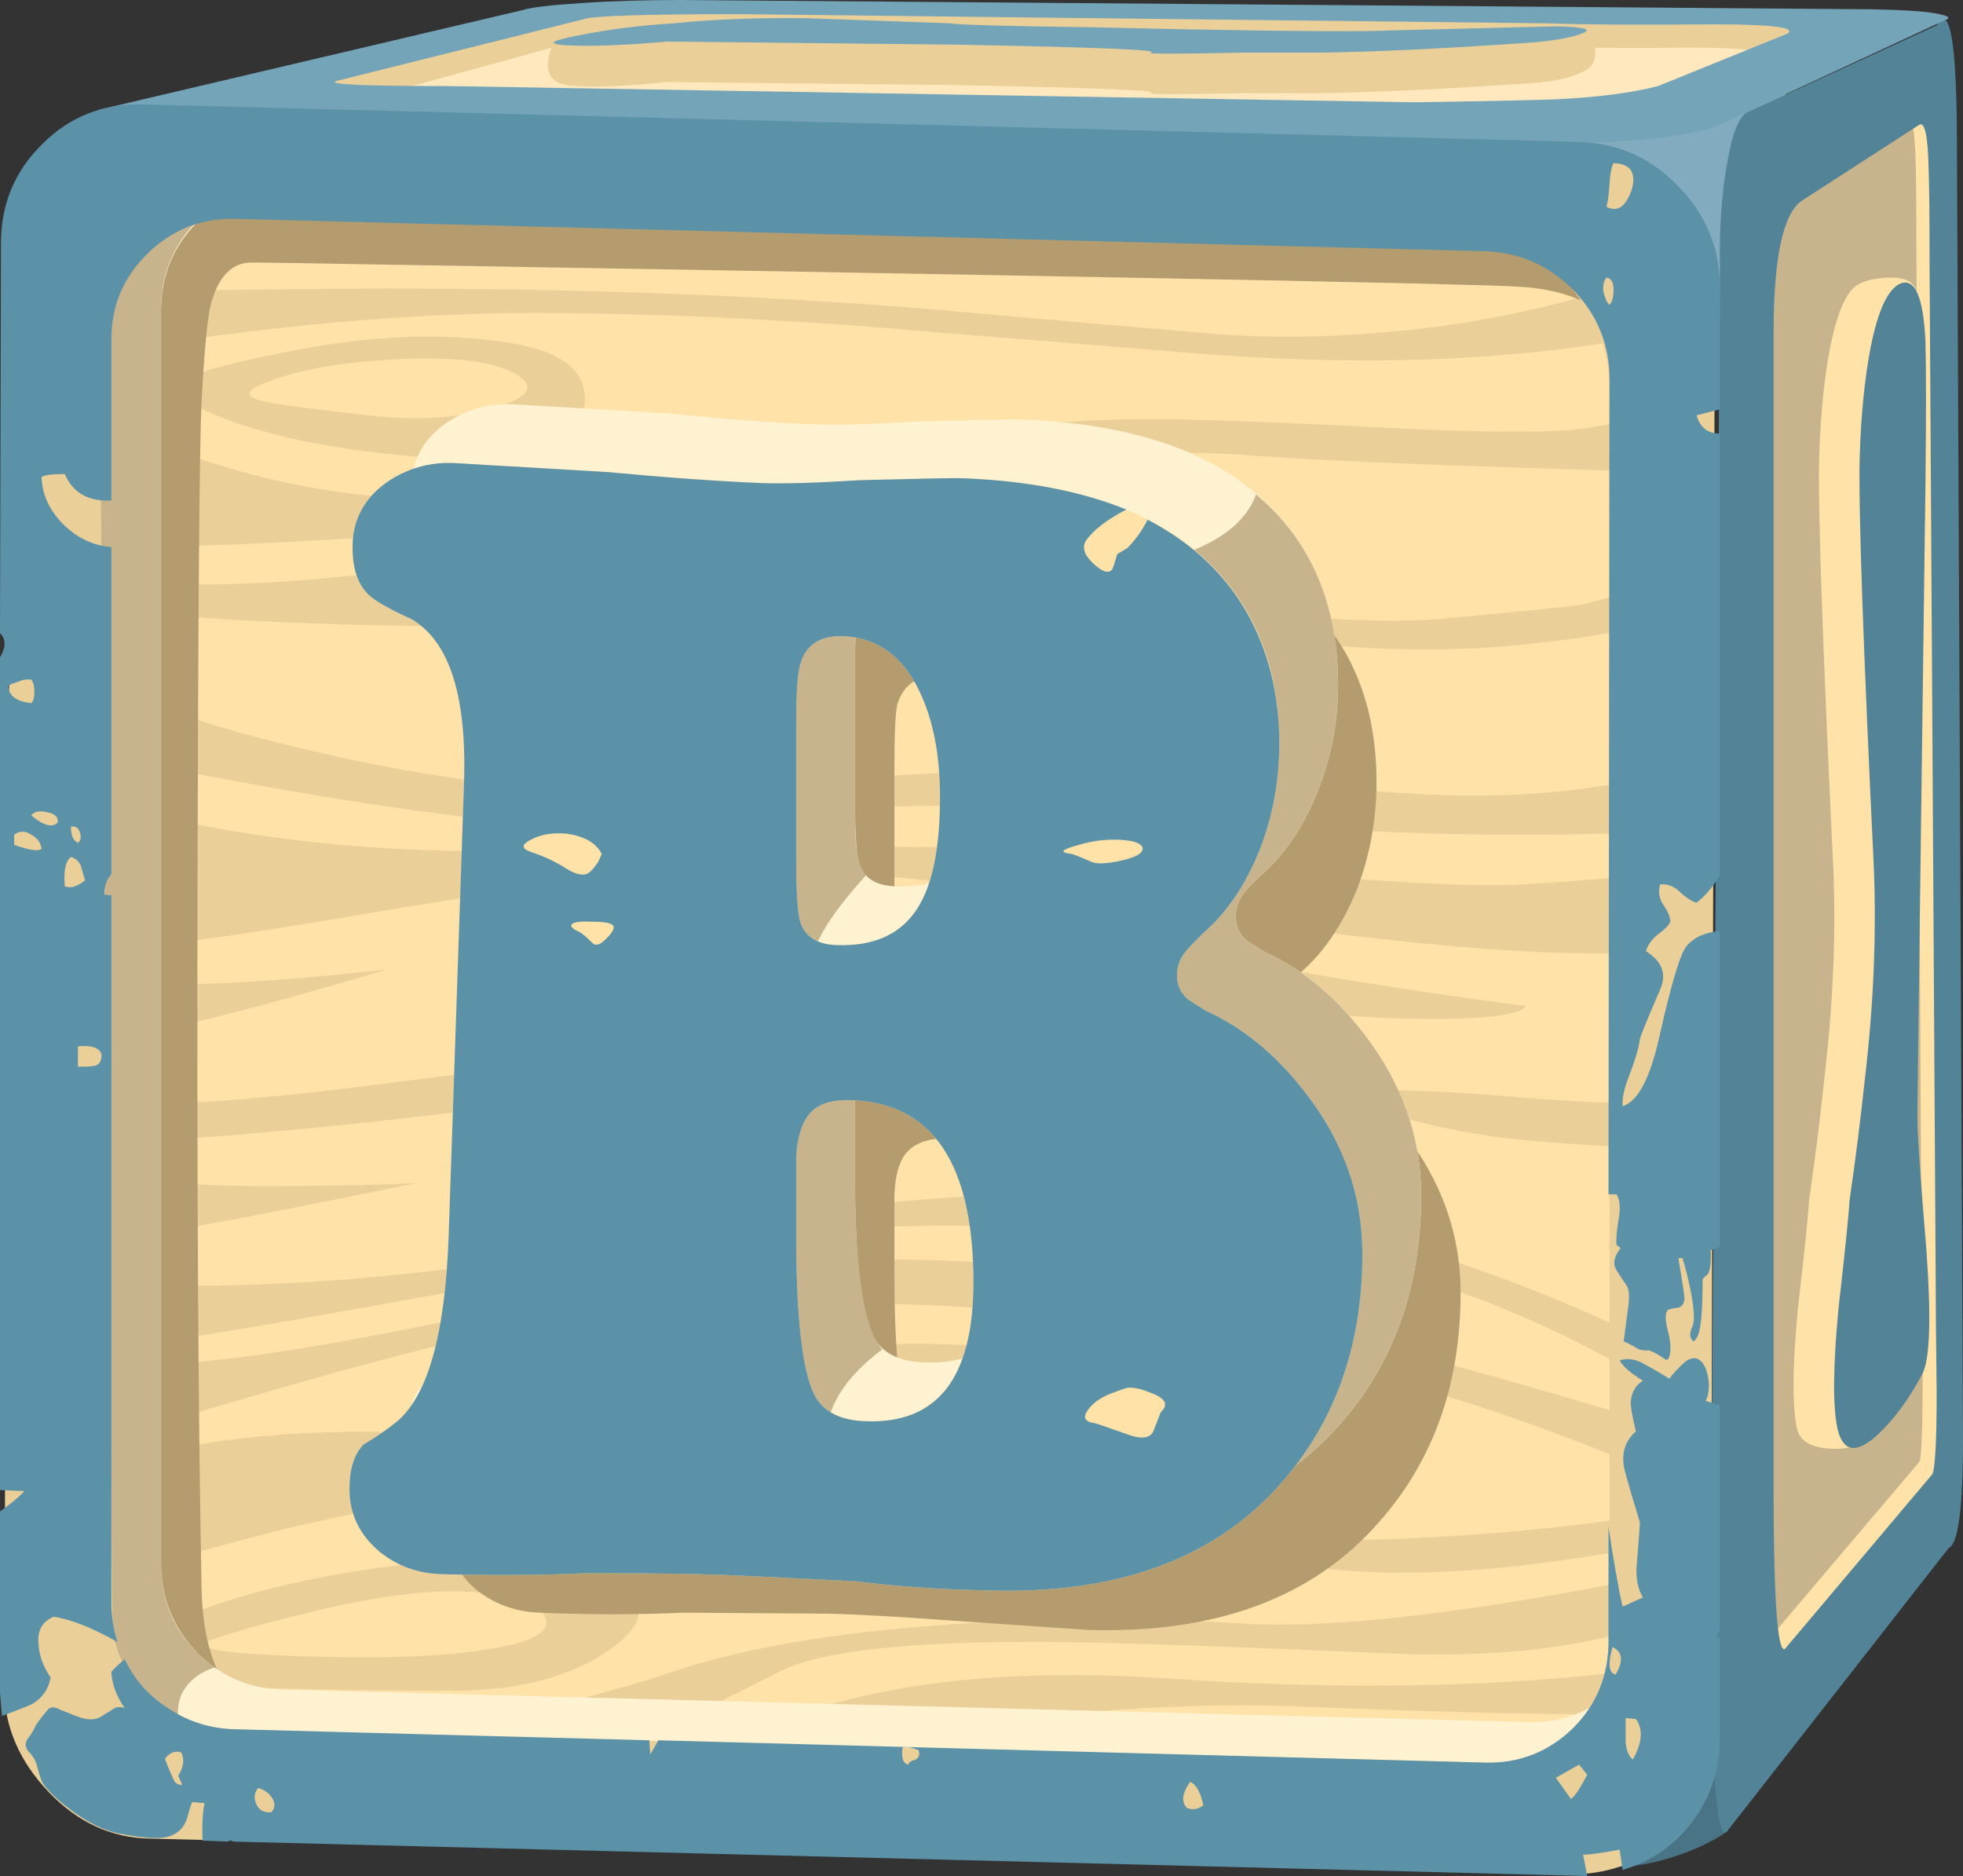 <?xml version="1.0" encoding="UTF-8" standalone="no"?>
<!-- Created with Inkscape (http://www.inkscape.org/) -->
<svg xmlns:inkscape="http://www.inkscape.org/namespaces/inkscape" xmlns:rdf="http://www.w3.org/1999/02/22-rdf-syntax-ns#" xmlns="http://www.w3.org/2000/svg" xmlns:xlink="http://www.w3.org/1999/xlink" xmlns:ns1="http://sozi.baierouge.fr" xmlns:cc="http://creativecommons.org/ns#" xmlns:sodipodi="http://sodipodi.sourceforge.net/DTD/sodipodi-0.dtd" xmlns:dc="http://purl.org/dc/elements/1.1/" id="svg2" xml:space="preserve" viewBox="0 0 96.9 92.6" version="1.1" inkscape:version="0.91 r13725">
  <rect x="0" y="0" width="96.9" height="92.6" fill="#333333" stroke="none"/>
  <g id="g10" transform="matrix(1.25 0 0 -1.25 0 92.6)">
    <g id="g12">
      <path id="path14" style="fill-rule:evenodd;fill:#487485" d="m66.762 1.002c-1.203-0.481-2.348-0.695-3.442-0.641-1.226 0.078-2.082 0.707-2.558 1.879-0.457 1.121-0.403 1.918 0.16 2.399 0.613 0.535 1.719 1.867 3.316 4l5.602-1.321-1.641-5.558c-0.371-0.266-0.851-0.52-1.437-0.758z" inkscape:connector-curvature="0"/>
      <path id="path16" style="fill-rule:evenodd;fill:#82abbf" d="m57.32 68.56 11.758 2.399 2.801-1.199-4.399-9.602-10.16 8.402z" inkscape:connector-curvature="0"/>
      <path id="path18" style="fill-rule:evenodd;fill:#c7b48d" d="m73.719 69.881 2.359 1.359 0.762-1 0.199-55.398-8.32-8.961 0.359 61.597 1.481 0.922c1.203 0.668 2.253 1.16 3.16 1.481z" inkscape:connector-curvature="0"/>
      <path id="path20" style="fill-rule:evenodd;fill:#ffe2a8" d="m73.719 69.881 2.359 1.359 0.684-0.879 0.199-52.64c0.027-1.254 0-2.266-0.082-3.039l-8.16-8.801 0.359 61.597 1.481 0.922c1.203 0.668 2.253 1.16 3.16 1.481zm1.961-5.641c0 1.785-0.012 3.039-0.039 3.762-0.055 1.199-0.188 1.746-0.403 1.637l-4.597-3c-0.746-0.504-1.121-2.254-1.121-5.239v-45.48c0-4.399 0.148-6.547 0.441-6.442l5.84 6.883c0.133 0.371 0.16 2.946 0.078 7.719l-0.199 40.16z" inkscape:connector-curvature="0"/>
      <path id="path22" style="fill-rule:evenodd;fill:#528396" d="m70.039 60.92v-45.52c0-4.398 0.149-6.547 0.441-6.441l5.84 6.922c0.106 0.32 0.16 1.387 0.16 3.199-0.027 2.16-0.039 3.652-0.039 4.48l-0.242 40.2c0 1.761-0.011 3-0.039 3.718-0.027 1.227-0.148 1.79-0.359 1.68l-4.641-3c-0.746-0.504-1.121-2.25-1.121-5.238zm-0.961 8.762 7.402 3.398c0.532 0.906 0.801-0.695 0.801-4.801l0.239-51.078c0-2.668-0.188-4.082-0.559-4.242l-8.762-11.199c-0.426-0.453-0.64 2.707-0.64 9.48l0.363 52.32c-0.027 1.52 0.066 2.868 0.277 4.04 0.215 1.281 0.508 1.972 0.879 2.082z" inkscape:connector-curvature="0"/>
      <path id="path24" style="fill-rule:evenodd;fill:#ffe2a8" d="m75.68 62.521c0.082-0.507-0.106-1.652-0.559-3.441-0.48-1.895-0.707-3.238-0.68-4.039-0.214-16.106-0.32-24.469-0.32-25.082 0-0.664 0.117-2.426 0.359-5.277 0.188-2.641 0.133-4.254-0.16-4.84-0.105-0.215-0.16-0.668-0.16-1.364-0.027-0.585-0.172-0.984-0.441-1.199-0.344-0.32-0.852-0.453-1.52-0.398-0.719 0.054-1.133 0.32-1.238 0.801-0.188 0.878-0.176 2.453 0.039 4.718 0.266 2.321 0.414 3.746 0.441 4.282 0.239 1.652 0.438 3.238 0.598 4.757 0.348 2.934 0.469 5.719 0.359 8.36-0.425 8.855-0.613 14.269-0.558 16.242 0.055 1.68 0.199 3.133 0.441 4.359 0.293 1.442 0.68 2.266 1.16 2.481 0.348 0.16 0.758 0.238 1.239 0.238 0.613 0 0.945-0.199 1-0.598z" inkscape:connector-curvature="0"/>
      <path id="path26" style="fill-rule:evenodd;fill:#528396" d="m75.039 62.881c0.586 0.238 0.922-0.535 1-2.321 0.027-1.066 0.027-2.906 0-5.519-0.211-16.106-0.32-24.469-0.32-25.082 0-0.664 0.121-2.426 0.359-5.277 0.188-2.641 0.137-4.254-0.156-4.84-0.535-1.016-1.137-1.828-1.801-2.442-0.828-0.746-1.348-0.652-1.562 0.282-0.184 0.878-0.172 2.453 0.043 4.718 0.265 2.321 0.41 3.746 0.437 4.282 0.242 1.652 0.441 3.238 0.602 4.757 0.347 2.934 0.464 5.719 0.359 8.36-0.426 8.855-0.613 14.269-0.559 16.242 0.051 1.68 0.2 3.133 0.438 4.359 0.293 1.442 0.68 2.266 1.16 2.481z" inkscape:connector-curvature="0"/>
      <path id="path28" style="fill-rule:evenodd;fill:#ffe8bd" d="m71.879 73.361 1.402-0.48-6.519-3.199c-12.668-0.082-25.16 0.011-37.481 0.277-7.707 0.16-13.054 0.375-16.043 0.641l-2.16 0.359 10.684 2.723 1.918 0.199 48.199-0.52z" inkscape:connector-curvature="0"/>
      <path id="path30" style="fill-rule:evenodd;fill:#ebcf99" d="m73.281 72.881-6.519-3.199-7.481-0.043c3.117 0.082 5.293 0.281 6.52 0.601l3.719 1.602c0.32 0.211-0.481 0.332-2.399 0.359-2.641-0.027-4.601-0.016-5.883 0.039l-31.679 0.84c-3.227 0-5.133-0.105-5.719-0.32l-9.481-2.602c-1.332 0.11-2.414 0.363-3.238 0.762l9.84 2.32c0.32 0.106 1.094 0.199 2.32 0.281 1.172 0.079 2.492 0.118 3.957 0.118l44.883-0.36 1.16-0.398z" inkscape:connector-curvature="0"/>
      <path id="path32" style="fill-rule:evenodd;fill:#74a4b8" d="m72.879 73.721c1.387 0 2.469-0.039 3.242-0.121 0.774-0.106 1-0.215 0.68-0.321l-9.039-4.199c-0.43-0.16-1.16-0.305-2.203-0.441-1.387-0.161-2.973-0.227-4.758-0.2l-53.082 0.481c-1.305 0-2.371 0.105-3.199 0.32-0.747 0.215-0.934 0.387-0.559 0.52l16.68 3.922c0.32 0.105 1.093 0.199 2.32 0.277 1.172 0.082 2.48 0.121 3.918 0.121l46-0.359zm-7.399-3.039 5.122 2.078c0.32 0.242-0.668 0.359-2.961 0.359-3.039-0.027-5.2-0.012-6.481 0.039l-31.922 0.363c-3.785 0-5.851-0.066-6.199-0.203l-9.758-2.437c-0.375-0.133 1.078-0.199 4.36-0.199l38.238-0.641c3.176 0.051 5.027 0.094 5.562 0.117 1.653 0.082 3 0.254 4.039 0.524z" inkscape:connector-curvature="0"/>
      <path id="path34" style="fill-rule:evenodd;fill:#ebcf99" d="m55.039 72.56c0.883 0.028 3.348 0.122 7.402 0.282 0.348 0 0.532-0.231 0.559-0.684 0.027-0.426-0.094-0.703-0.359-0.84-0.508-0.293-1.227-0.465-2.161-0.519-3.492-0.239-6.281-0.371-8.359-0.399h-3c-2.695-0.054-3.922-0.054-3.68 0 0.454 0.106-2.121 0.215-7.722 0.321l-11.36 0.121c-1.519-0.16-2.734-0.215-3.64-0.16-0.774 0.023-1.133 0.343-1.078 0.957 0.078 0.586 0.281 0.882 0.597 0.882 0.028 0 1.387 0.106 4.082 0.321 2.668 0.211 4.614 0.304 5.84 0.277 0.828-0.027 2.039-0.078 3.641-0.16 1.734-0.106 2.652-0.172 2.758-0.199 1.414-0.453 2.722-0.614 3.921-0.481 0.665 0.082 1.586 0.199 2.758 0.36l2.282-0.2c3.519-0.054 6.027-0.011 7.519 0.121z" inkscape:connector-curvature="0"/>
      <path id="path36" style="fill-rule:evenodd;fill:#74a4b8" d="m52.121 72.002h-3c-2.695-0.055-3.922-0.055-3.68 0 0.454 0.105-2.121 0.211-7.722 0.316l-11.36 0.121c-1.519-0.132-2.734-0.187-3.64-0.16-1.172 0.028-1.133 0.16 0.121 0.403 1.199 0.238 2.453 0.398 3.762 0.476 1.519 0.16 3.277 0.227 5.277 0.203l5.68-0.203c0.082-0.051 1.949-0.105 5.601-0.156l3.762-0.082c4.398-0.078 7.09-0.094 8.078-0.039l6.48 0.16c1.094-0.027 1.426-0.121 1-0.281-0.402-0.16-1.066-0.282-2-0.36-3.492-0.242-6.281-0.375-8.359-0.398z" inkscape:connector-curvature="0"/>
      <path id="path38" style="fill-rule:evenodd;fill:#ffe2a8" d="m66.121 65.439v-63.281l-63.402 2.121 0.082 63.481 63.32-2.321z" inkscape:connector-curvature="0"/>
      <path id="path40" style="fill-rule:evenodd;fill:#ebcf99" d="m65.281 60.959c-0.988-0.293-2.469-0.547-4.441-0.758-3.918-0.426-8.266-0.469-13.039-0.121-6.586 0.535-11.176 0.906-13.762 1.121-4.344 0.32-8.453 0.492-12.32 0.52-3.973 0.027-8.321-0.266-13.039-0.879-2.348-0.297-4.305-0.59-5.879-0.883l-0.84 3.402c0.266-0.082 0.586-0.16 0.961-0.242 1.73-0.371 4.078-0.531 7.039-0.48 9.68 0.16 18.57-0.094 26.68-0.758 3.894-0.348 7.734-0.68 11.519-1 2.188-0.16 4.508-0.121 6.961 0.121 2.348 0.211 4.707 0.637 7.078 1.277 1.176 0.321 2.121 0.614 2.84 0.879l0.242-2.199zm-15.64 2.359c-9.149-0.113-15.84-0.035-20.082 0.242-3.227 0.215-7.719 0.282-13.481 0.2-2.984-0.028-6.547-0.067-10.68-0.121l-3.519 0.043-0.438 1.718c1.598-0.375 3.68-0.613 6.239-0.718 1.308-0.055 4.242-0.094 8.8-0.122 11.547-0.054 20.442-0.335 26.68-0.839 2.422-0.196 4.582-0.328 6.481-0.403zm-47.762 0.364 0.082-0.321c-0.367 0.106-0.633 0.211-0.801 0.321h0.719z" inkscape:connector-curvature="0"/>
      <path id="path42" style="fill-rule:evenodd;fill:#ebcf99" d="m65.48 36.6c-0.558-0.133-1.625-0.188-3.199-0.161-3.121 0.055-7.187 0.426-12.203 1.121-7.519 1.04-12.144 1.641-13.879 1.801-3.574 0.371-6.812 0.481-9.719 0.321-2.16-0.137-6.253-0.707-12.281-1.723-5.304-0.906-8.304-1.305-9-1.199l-1.5 0.261c-0.101 1.45-0.164 3.325-0.179 5.618 0.875-0.332 2.113-0.668 3.718-1 3.364-0.719 7.043-1.106 11.043-1.161 3.145-0.05 7.16-0.023 12.039 0.082 4.055 0.106 6.934 0.106 8.641 0 0.344-0.027 3.945-0.32 10.801-0.878 5.117-0.457 8.57-0.629 10.359-0.524 2.984 0.188 4.801 0.348 5.438 0.481l-0.079-3.039zm0.239 4.679c-1.414-0.105-3.293-0.16-5.641-0.16-4.691 0-9.383 0.254-14.078 0.762-4.238 0.453-9.375 0.504-15.398 0.16-6.055-0.375-9.817-0.481-11.282-0.32-3.855 0.394-9.121 1.273-15.8 2.64v1.117c0.003 0.7 0.011 1.399 0.019 2.102 0.262-0.199 0.559-0.395 0.902-0.578 1.84-0.988 4.985-1.961 9.438-2.922 5.867-1.227 11.133-1.602 15.801-1.121 4.851 0.535 9.215 0.762 13.082 0.68 2.343-0.051 6.066-0.305 11.16-0.758 3.383-0.321 6.398-0.281 9.039 0.121 1.332 0.183 2.32 0.41 2.961 0.68l-0.203-2.403zm-0.68 8.16c-1.012-0.293-2.344-0.531-4-0.718-3.305-0.403-6.586-0.387-9.84 0.039-4.078 0.535-8.465 0.879-13.16 1.039-5.039 0.215-9.32 0.16-12.84-0.16-3.332-0.293-7.387-0.36-12.16-0.2-4.211 0.133-7.16 0.36-8.84 0.68-0.222 0.039-0.422 0.066-0.597 0.082 0 0.363 0.007 0.731 0.019 1.098 0.402-0.074 0.914-0.133 1.539-0.18 2.215-0.211 5.012-0.144 8.399 0.199 3.546 0.375 7.48 0.524 11.8 0.442 2.133-0.028 5.254-0.16 9.36-0.399 0.347-0.027 4-0.402 10.961-1.121 5.359-0.586 9.082-0.785 11.16-0.601 3.465 0.32 5.332 0.507 5.601 0.562l2.598 0.68v-1.442zm0.68 6c-7.785 0.215-13.145 0.426-16.078 0.641-2.321 0.188-5.016 0.172-8.082-0.039-3.305-0.215-6.438-0.641-9.399-1.281-2.961-0.641-8.16-1.227-15.601-1.758-7.278-0.508-11.371-0.617-12.278-0.32-0.238 0.078-0.445 0.117-0.621 0.117 0.043 1.644 0.106 3.281 0.18 4.922 1.785-1.016 4.015-1.852 6.68-2.52 3.785-0.906 7.359-1.066 10.718-0.48 4.43 0.8 8.84 1.464 13.242 2 5.2 0.613 9.282 0.879 12.239 0.8 2.16-0.054 5.336-0.187 9.519-0.402 3.364-0.133 5.551-0.105 6.563 0.082 1.707 0.293 2.746 0.531 3.121 0.719l-0.203-2.481zm-62.84-3.918c-0.051 0.293-0.039 0.559 0.043 0.797 0.125 0.325 0.371 0.485 0.738 0.481-0.015-0.5-0.027-1-0.039-1.5-0.312 0.066-0.559 0.14-0.742 0.222zm-0.481-2.281c-0.132 0.692 0.27 1.012 1.204 0.961-0.028-0.875-0.047-1.75-0.063-2.621-0.664 0.512-1.043 1.063-1.141 1.66zm1-6.558l-0.078 1.718c0.067-0.015 0.133-0.027 0.2-0.039-0.004-0.601-0.004-1.172 0-1.722-0.043 0.011-0.082 0.027-0.122 0.043zm0.461-7.282c-0.093 0.012-0.179 0.024-0.257 0.039-1.254 0.243-1.723 0.602-1.403 1.082l0.879 0.598 0.621-0.098c0.043-0.617 0.098-1.16 0.16-1.621zm11.422 0.399c-5.894-1.758-9.453-2.614-10.679-2.559-0.325 0.012-0.571 0.731-0.743 2.16 2.106-0.347 5.914-0.215 11.422 0.399z" inkscape:connector-curvature="0"/>
      <path id="path44" style="fill-rule:evenodd;fill:#ebcf99" d="m47.559 34.842c-0.293 0.051-2.758 0.691-7.399 1.918-2.426 0.613-5.949 0.785-10.558 0.519l-6.204-0.558 1.082 0.359 3.122 0.359c2.32 0.293 4.785 0.442 7.398 0.442 3.812 0.027 7.227-0.293 10.238-0.961 4.59-1.012 9.59-1.867 15-2.559 0-0.109-0.226-0.215-0.679-0.32-0.934-0.188-2.547-0.242-4.84-0.16-2.399 0.105-4.785 0.426-7.16 0.961z" inkscape:connector-curvature="0"/>
      <path id="path46" style="fill-rule:evenodd;fill:#ebcf99" d="m64.801 30.842c0.394-0.106 0.441-0.188 0.14-0.242l-0.14 0.242zm0.14-0.242 0.981-1.758c-0.75-0.082-1.695-0.082-2.844 0-1.598 0.105-2.637 0.183-3.117 0.238-1.469 0.16-2.922 0.426-4.359 0.801-1.387 0.344-3.11 0.531-5.161 0.558l-2.679-0.078 2.476 0.481c2.348 0.265 5.242 0.265 8.684 0 3.41-0.297 5.41-0.375 6-0.242h0.019z" inkscape:connector-curvature="0"/>
      <path id="path48" style="fill-rule:evenodd;fill:#ebcf99" d="m3.34 31.002c0.066-0.098 0.191-0.18 0.379-0.242 1.308-0.453 4.988-0.293 11.043 0.48 6.636 0.852 12.105 1.414 16.398 1.68 3.172 0.16 6.547 0.199 10.121 0.121 1.875-0.051 3.453-0.098 4.739-0.141-1.172 0.012-2.418 0.02-3.739 0.02-5.336-0.027-9.601-0.36-12.801-1-3.601-0.719-8.335-1.414-14.199-2.078-5.496-0.59-8.906-0.84-10.242-0.762l-2.398 0.121 0.699 1.801zm-0.02 0.359 0.282 0.321-0.262-0.68c-0.082 0.098-0.09 0.215-0.02 0.359z" inkscape:connector-curvature="0"/>
      <path id="path50" style="fill-rule:evenodd;fill:#ebcf99" d="m3.078 27.92c1.762-0.453 4.348-0.68 7.762-0.68 3.441 0.028 5.359 0.078 5.762 0.16-7.309-1.519-11.508-2.265-12.602-2.242-0.695 0.027-1.055 0.496-1.078 1.402l0.156 1.36z" inkscape:connector-curvature="0"/>
      <path id="path52" style="fill-rule:evenodd;fill:#ebcf99" d="m3.762 23.439c1.144-0.105 2.703-0.148 4.679-0.121 3.918 0.055 7.918 0.403 12 1.043 8.051 1.278 12.719 2 14 2.16 5.039 0.559 9.559 0.559 13.559 0 3.84-0.535 7.762-1.562 11.762-3.082 2.023-0.773 3.652-1.48 4.879-2.121l0.757-2.039c-1.066 0.746-2.519 1.547-4.359 2.403-3.625 1.679-7.277 2.718-10.961 3.117-4.957 0.562-9.012 0.855-12.156 0.883-4 0.023-7.961-0.336-11.883-1.082-13.277-2.508-20.559-3.747-21.84-3.719-0.558 0.027-0.801 0.453-0.719 1.277l0.282 1.281z" inkscape:connector-curvature="0"/>
      <path id="path54" style="fill-rule:evenodd;fill:#ebcf99" d="m65.559 13.158c-1.118-0.265-2.481-0.504-4.079-0.719-3.226-0.453-6.082-0.574-8.558-0.359-1.176 0.105-5.188 0.602-12.043 1.48-6.293 0.825-11.465 1.375-15.52 1.641-4.398 0.293-9.398-0.281-15-1.723-2.828-0.718-5.199-1.464-7.121-2.238l-0.039 4.418c0.684 0.34 1.602 0.664 2.762 0.981 3.547 0.906 8.117 1.136 13.719 0.679 4.215-0.343 10.375-1.183 18.48-2.519 6.719-1.094 11.36-1.614 13.918-1.559 4.91 0.051 9.469 0.426 13.684 1.121l-0.203-1.203zm-0.079 2.641c-1.148 0.562-2.746 1.215-4.8 1.961-4.133 1.492-8.508 2.679-13.121 3.558-5.039 0.961-10.454 1.387-16.239 1.282-4.773-0.079-8.734-0.465-11.879-1.161-3.496-0.746-8.894-2.254-16.203-4.519l-0.058 0.441-0.02 2.797c0.586-0.078 1.547-0.078 2.879 0 2.695 0.16 5.973 0.629 9.84 1.402 7.121 1.415 11.789 2.239 14 2.481 5.387 0.586 10.426 0.332 15.121-0.762 7.172-1.652 13.879-3.437 20.121-5.359l0.359-2.121zm-62.3 1.562 0.019-1.703c-0.359-0.176-0.652-0.355-0.879-0.539l0.52 5.039 0.34-2.797z" inkscape:connector-curvature="0"/>
      <path id="path56" style="fill-rule:evenodd;fill:#ebcf99" d="m30.441 20.478c2.504 0.508 5.332 0.657 8.481 0.442 3.465-0.266 5.84-0.918 7.117-1.961 1.359-1.117 1.254-1.879-0.32-2.277-1.574-0.375-3.985-0.282-7.239 0.277-3.546 0.641-6.148 1.281-7.8 1.922-1.895 0.719-1.973 1.254-0.239 1.597z" inkscape:connector-curvature="0"/>
      <path id="path58" style="fill-rule:evenodd;fill:#ebcf99" d="m66 10.318c-0.508-0.316-1.359-0.613-2.559-0.879-2.429-0.586-5.363-0.8-8.8-0.64-6.774 0.293-11.243 0.441-13.403 0.441-5.093 0.028-8.492-0.32-10.199-1.039-2.293-1.176-3.973-1.988-5.039-2.441-1.84-0.825-3.828-1.227-5.961-1.2-3.437 0.028-7.68 0.293-12.719 0.801 3.918 0.024 7.149 0.199 9.68 0.52 3.199 0.398 6.398 1.133 9.602 2.199 3.039 1.012 7.039 1.652 12 1.922 3.543 0.183 7.117 0.172 10.718-0.043 3.492-0.184 8.879 0.453 16.16 1.922 0.079 0.105 0.188-0.121 0.321-0.68 0.078-0.293 0.144-0.59 0.199-0.883z" inkscape:connector-curvature="0"/>
      <path id="path60" style="fill-rule:evenodd;fill:#ebcf99" d="m65.398 6.4c-3.332-0.054-7.918 0.039-13.757 0.282-3.946 0.16-8.055-0.043-12.321-0.602-3.547-0.453-6.132-0.988-7.761-1.602-1.118-0.398-2.118-0.503-3-0.32l-0.957 0.442c2.293 1.148 4.144 1.906 5.558 2.281 3.602 0.961 7.945 1.265 13.039 0.918 4.989-0.344 9.707-0.371 14.16-0.078 2.243 0.16 3.973 0.347 5.2 0.558l-0.161-1.879z" inkscape:connector-curvature="0"/>
      <path id="path62" style="fill-rule:evenodd;fill:#ebcf99" d="m40.922 4.158c1.445 0.262 2.617 0.465 3.519 0.602 5.36 0.828 8.934 1.133 10.719 0.922 1.867-0.243 3.414-0.707 4.641-1.403 0.586-0.371 1-0.707 1.238-1l-2.437-0.558c-0.696 0.453-1.563 0.906-2.602 1.359-2.027 0.879-3.855 1.332-5.48 1.359-1.625 0-3.266-0.32-4.918-0.961l-2.043-0.918c-0.399 0.133-0.825 0.254-1.278 0.36-0.59 0.133-1.043 0.215-1.359 0.238z" inkscape:connector-curvature="0"/>
      <path id="path64" style="fill-rule:evenodd;fill:#ebcf99" d="m23.039 57.842c-0.32-1.469-2.133-2.094-5.437-1.883-3.707 0.242-6.629 0.773-8.762 1.601-2.215 0.852-2.215 1.547 0 2.079 1.972 0.48 3.652 0.8 5.039 0.961 2.187 0.265 4.226 0.253 6.121-0.04 2.348-0.347 3.359-1.253 3.039-2.718zm-3.559 0.117c1.465 0.426 1.735 0.894 0.801 1.402-0.933 0.481-2.547 0.653-4.84 0.52s-4.043-0.481-5.242-1.039c-0.558-0.27-0.437-0.481 0.36-0.641 0.507-0.109 1.828-0.281 3.961-0.519 1.867-0.215 3.519-0.122 4.96 0.277z" inkscape:connector-curvature="0"/>
      <path id="path66" style="fill-rule:evenodd;fill:#ebcf99" d="m11.84 10.318c-1.332-0.316-2.508-0.652-3.52-1-0.8-0.316 0.387-0.531 3.559-0.636 3.199-0.11 5.668-0.016 7.402 0.277 1.758 0.266 2.504 0.695 2.239 1.281-0.239 0.586-1.332 0.918-3.282 1-1.625 0.051-3.758-0.254-6.398-0.922zm-6.961-1.359c1.894 1.309 4.723 2.293 8.48 2.961 3.922 0.695 7.121 0.707 9.602 0.039 2.453-0.691 2.906-1.641 1.359-2.84-1.519-1.172-3.613-1.773-6.281-1.801-4.371 0-7.504 0.067-9.398 0.203-3.575 0.239-4.829 0.719-3.762 1.438z" inkscape:connector-curvature="0"/>
      <path id="path68" style="fill-rule:evenodd;fill:#b59c6f" d="m53.559 67.842c2.988 0.105 4.789 0.023 5.402-0.242 1.652-0.692 2.785-1.106 3.398-1.239 2-0.426 2.907-0.976 2.719-1.64 0-0.082-0.144-0.36-0.437-0.84-0.188-0.348-0.227-0.629-0.121-0.84 0.242-0.508 0.214-1.176-0.079-2-0.32-0.856-0.519-0.949-0.601-0.281-0.051 0.558-0.481 1.027-1.281 1.398-0.719 0.348-1.586 0.547-2.598 0.602-1.227 0.105-17.895 0.425-50 0.961-0.801 0-1.348-0.563-1.641-1.68-0.132-0.563-0.254-1.828-0.359-3.801-0.082-1.601-0.133-7.84-0.16-18.719-0.028-12.136 0.027-21.535 0.16-28.203 0.027-1.117 0.184-2.066 0.48-2.84 0.266-0.718 0.559-1.105 0.879-1.16l0.918-1.758c-2.398-0.16-3.957-0.199-4.679-0.121-0.692 0.082-2.118 0.852-4.278 2.321l0.68 21.8 0.238 31.598 3.121 6.563c27.094-0.11 43.172-0.067 48.239 0.121z" inkscape:connector-curvature="0"/>
      <path id="path70" style="fill-rule:evenodd;fill:#fff2d1" d="m65.16 10.799v49.601c0 1.332-0.465 2.493-1.398 3.481-0.934 0.961-2.067 1.465-3.403 1.519l-49.16 1.282c-1.304 0.023-2.437-0.43-3.398-1.364-0.934-0.933-1.414-2.066-1.442-3.398v-49.559c0-1.359 0.469-2.535 1.403-3.519 0.957-0.961 2.105-1.457 3.437-1.481l49.121-1.281c1.332-0.055 2.481 0.387 3.442 1.32 0.933 0.934 1.398 2.067 1.398 3.399zm0.36-4.559c0-1.039 0.039-2.199 0.121-3.48-0.133-0.746-0.852-1.106-2.161-1.078l-55.96 1.398c-1.52 0.027-2.852 0.641-4 1.84-1.172 1.226-1.758 2.613-1.758 4.16l0.277 56.641c0 1.414 0.547 2.359 1.641 2.839 0.828 0.375 2.148 0.532 3.961 0.481l51.879-1.602c2.32-0.054 3.707-0.148 4.16-0.281 1.226-0.344 1.84-1.183 1.84-2.519v-58.399z" inkscape:connector-curvature="0"/>
      <path id="path72" style="fill-rule:evenodd;fill:#c7b48d" d="m2.559 48.361c-0.079 0.797 0.148 5.598 0.679 14.399l0.801 2.961 4.281 2.398 1.602-1.598c-1.043-0.269-1.895-0.816-2.563-1.64-0.664-0.879-1-1.867-1-2.961v-49.559c0-1.734 0.707-3.109 2.121-4.121-0.585-0.187-1.015-0.519-1.281-1-0.265-0.558-0.226-1.187 0.121-1.879 0.239-0.453 0.282-0.883 0.121-1.281-0.136-0.375-0.402-0.668-0.8-0.879-1.653 0.348-2.946 1.238-3.879 2.68l-0.043 0.238c-0.371 1.973-0.492 9.481-0.36 22.52 0.055 6.535 0.121 13.109 0.2 19.722z" inkscape:connector-curvature="0"/>
      <path id="path74" style="fill-rule:evenodd;fill:#ebcf99" d="m63.559 58.799c0 1.386-0.493 2.679-1.481 3.883-1.039 1.277-2.211 1.933-3.519 1.957l-49.438 1.203c-1.309 0.023-2.508-0.551-3.601-1.723-1.067-1.144-1.598-2.398-1.598-3.758l0.519-50.121c0-1.305 0.52-2.387 1.559-3.238 1.012-0.801 2.215-1.215 3.602-1.242l49.117-1.282c1.336-0.05 2.48 0.387 3.441 1.321 0.934 0.933 1.399 2.066 1.399 3.402v49.598zm2.64 7.562c1.016-1.121 1.52-2.453 1.52-4l-0.16-57c0-1.519-0.559-2.801-1.68-3.84-1.117-1.015-2.453-1.496-4-1.441l-55.957 1.398c-1.524 0.028-2.856 0.641-4 1.84-1.176 1.231-1.762 2.617-1.762 4.16l0.281 56.641c0 1.547 0.547 2.856 1.637 3.922 1.067 1.039 2.363 1.547 3.883 1.519l56.437-1.48c1.524-0.055 2.79-0.625 3.801-1.719z" inkscape:connector-curvature="0"/>
      <path id="path76" style="fill-rule:evenodd;fill:#5c92a8" d="m3.762 32.002c0.183 0.051 0.265 0.211 0.238 0.476-0.105 0.243-0.414 0.336-0.922 0.282v-0.801c0.375 0 0.602 0.016 0.684 0.043zm-1.481 9.598c0.024 0.214-0.109 0.347-0.402 0.402-0.32 0.078-0.531 0.039-0.641-0.121 0.481-0.403 0.828-0.496 1.043-0.281zm0.918-1.719c-0.078 0.187-0.211 0.304-0.398 0.359-0.215-0.16-0.293-0.547-0.242-1.16 0.187-0.055 0.347-0.039 0.48 0.039 0.082 0.027 0.188 0.094 0.32 0.199-0.105 0.348-0.16 0.535-0.16 0.563zm-0.398 1.558c0-0.347 0.094-0.558 0.277-0.64 0.11 0.082 0.137 0.215 0.082 0.402-0.055 0.184-0.172 0.266-0.359 0.238zm-2.242-0.718c0.586-0.215 0.949-0.266 1.082-0.161-0.028 0.239-0.161 0.426-0.403 0.559-0.238 0.16-0.465 0.16-0.679 0v-0.398zm0.679 6.519c-0.183 0.028-0.359 0-0.519-0.082-0.106-0.023-0.239-0.078-0.399-0.156 0.028-0.402 0.332-0.629 0.918-0.684 0.082 0.082 0.121 0.231 0.121 0.442 0 0.215-0.039 0.375-0.121 0.48zm62.321 14.801c0.109 0.105 0.16 0.305 0.16 0.598 0 0.296-0.094 0.453-0.278 0.48-0.109-0.133-0.148-0.32-0.121-0.559 0.055-0.242 0.133-0.414 0.239-0.519zm-0.118 3.879c0.426-0.238 0.758-0.012 1 0.68 0.184 0.668-0.054 1.015-0.722 1.039-0.078-0.133-0.133-0.414-0.16-0.84-0.028-0.426-0.067-0.719-0.118-0.879zm4.481-3.199v-4.801l-0.922-0.238c0.133-0.481 0.441-0.723 0.922-0.723v-17.438c-0.27-0.453-0.574-0.816-0.922-1.082-0.16 0.028-0.375 0.161-0.641 0.403-0.238 0.238-0.504 0.343-0.8 0.316-0.079-0.293-0.039-0.558 0.121-0.797 0.187-0.269 0.281-0.496 0.281-0.679-0.055-0.137-0.227-0.309-0.52-0.524-0.242-0.211-0.386-0.426-0.441-0.637 0.641-0.402 0.828-0.906 0.559-1.519-0.532-1.227-0.797-1.883-0.797-1.961-0.055-0.375-0.203-0.867-0.442-1.481-0.187-0.48-0.265-0.867-0.242-1.16 0.617 0.188 1.11 1.149 1.481 2.879 0.453 2 0.8 3.149 1.043 3.442 0.293 0.347 0.73 0.547 1.32 0.597v-12.476l-0.363-0.121v-0.282c0-0.32-0.039-0.546-0.118-0.679-0.109-0.078-0.175-0.149-0.203-0.2 0-1.226-0.066-1.972-0.199-2.242-0.105-0.211-0.184-0.25-0.238-0.117-0.082 0.106-0.067 0.277 0.039 0.52 0.082 0.187 0.066 0.586-0.039 1.199-0.106 0.558-0.227 1.055-0.36 1.48h-0.16c0.16-0.961 0.239-1.48 0.239-1.558 0-0.242-0.094-0.375-0.282-0.403-0.238-0.027-0.371-0.066-0.398-0.121-0.078-0.105-0.078-0.332 0-0.679 0.105-0.399 0.148-0.704 0.121-0.918-0.027-0.266-0.094-0.375-0.199-0.321-0.215 0.16-0.43 0.282-0.641 0.36-0.242-0.028-0.441 0.027-0.601 0.16l-0.399 0.199 0.199 1.52c0.028 0.32 0 0.546-0.082 0.679-0.133 0.188-0.265 0.387-0.398 0.602-0.16 0.238-0.106 0.535 0.16 0.879l-0.16 0.121c-0.028 0.187 0 0.535 0.082 1.039 0.078 0.402 0.051 0.723-0.082 0.961h-0.32l0.039 32.199c0 1.359-0.481 2.535-1.438 3.52-0.961 0.961-2.109 1.468-3.441 1.519l-49.399 1.281c-1.336 0.028-2.48-0.425-3.441-1.359s-1.442-2.066-1.442-3.398v-6.364c-0.906-0.05-1.519 0.297-1.839 1.043-0.532 0-0.84-0.043-0.918-0.121 0.027-0.719 0.332-1.359 0.918-1.922 0.535-0.504 1.148-0.785 1.839-0.84v-12.918c-0.183-0.187-0.277-0.453-0.277-0.8l0.277-0.039v-27.922c0-0.559 0.082-1.078 0.243-1.559-0.989 0.559-1.829 0.895-2.52 1-0.453-0.187-0.652-0.547-0.601-1.082 0.027-0.453 0.187-0.89 0.48-1.316-0.078-0.457-0.32-0.801-0.719-1.043-0.027-0.024-0.426-0.184-1.203-0.481l-0.078 0.922v7.16c0.453 0.321 0.773 0.586 0.961 0.801l-0.961 0.039v32.879c0.238 0.402 0.238 0.723 0 0.961l0.039 15.398c0 1.547 0.547 2.856 1.641 3.922 1.066 1.067 2.375 1.586 3.922 1.559l56.757-1.481c1.547-0.05 2.852-0.636 3.922-1.757 1.094-1.121 1.641-2.453 1.641-4z" inkscape:connector-curvature="0"/>
      <path id="path78" style="fill-rule:evenodd;fill:#5c92a8" d="m62.359 4.4-0.918-0.519 0.598-0.84 0.121 0.117c0.106 0.11 0.281 0.387 0.52 0.844l-0.321 0.398zm1.84 1.84v-0.961c0.028-0.32 0.121-0.547 0.281-0.679 0.375 0.668 0.415 1.199 0.122 1.601l-0.403 0.039zm-0.519 2.801c-0.188-0.668-0.149-1.027 0.121-1.082 0.32 0.535 0.277 0.894-0.121 1.082zm-27.801-4.641c0 0.078 0.094 0.149 0.281 0.2 0.133 0.082 0.172 0.199 0.121 0.359-0.215 0.109-0.426 0.148-0.64 0.121-0.055-0.426 0.027-0.652 0.238-0.68zm11-1.718c0.242-0.082 0.453-0.043 0.641 0.117-0.106 0.508-0.282 0.816-0.52 0.922-0.32-0.453-0.359-0.801-0.121-1.039zm-36.16-0.161c0.16 0.184 0.16 0.387 0 0.598-0.106 0.16-0.278 0.281-0.52 0.359-0.16-0.183-0.187-0.398-0.078-0.636 0.106-0.242 0.305-0.348 0.598-0.321zm-3.879 1.321c0.055-0.16 0.172-0.242 0.359-0.242l-0.16 0.359c0.215 0.348 0.254 0.652 0.121 0.922-0.238 0.078-0.453 0-0.64-0.242 0-0.051 0.105-0.321 0.32-0.797zm60.601 15.117-0.082-0.199 0.563-0.16v-8.918c-0.082-0.055-0.121-0.122-0.121-0.204l0.121-0.117v-3.883c0-1.253-0.363-2.359-1.082-3.32-0.695-0.933-1.613-1.57-2.762-1.918l-0.117 0.801c-0.723-0.133-1.199-0.199-1.441-0.199l0.16-0.84-53.481 1.359c-0.054 0.051-0.121 0.051-0.199 0l-1 0.039c-0.027 0.614 0 1.106 0.078 1.481-0.293 0.027-0.453 0.039-0.476 0.039-0.028 0-0.094-0.199-0.204-0.602-0.132-0.449-0.437-0.718-0.918-0.797-0.375-0.054-0.972 0-1.8 0.161-0.614 0.132-1.254 0.453-1.918 0.957-0.508 0.375-0.867 0.722-1.082 1.043-0.055 0.105-0.121 0.304-0.2 0.597-0.054 0.242-0.16 0.442-0.32 0.602s-0.187 0.332-0.082 0.519c0.16 0.215 0.254 0.36 0.281 0.442 0.055 0.133 0.227 0.371 0.52 0.718 0.109 0.133 0.281 0.133 0.519 0 0.457-0.187 0.735-0.292 0.84-0.32 0.297-0.082 0.535-0.066 0.723 0.039 0.211 0.133 0.387 0.242 0.519 0.321 0.106 0.082 0.254 0.093 0.442 0.039-0.32 0.453-0.496 0.921-0.524 1.402 0.028 0.078 0.204 0.25 0.524 0.519 0.398-0.828 0.984-1.48 1.758-1.96 0.773-0.508 1.625-0.774 2.558-0.801l16.403-0.438 0.039-0.562 0.32 0.562 32.68-0.883c1.332-0.023 2.48 0.43 3.441 1.364 0.934 0.933 1.399 2.078 1.399 3.437v4.52c0.214-1.438 0.402-2.492 0.558-3.16l0.801 0.363c-0.211 0.344-0.293 0.797-0.238 1.359 0.078 0.985 0.121 1.52 0.121 1.598-0.27 0.883-0.457 1.519-0.563 1.922-0.211 0.691-0.078 1.254 0.403 1.679-0.137 0.559-0.204 0.946-0.204 1.161 0.028 0.371 0.188 0.652 0.481 0.839-0.481 0.293-0.785 0.559-0.918 0.801 0.32 0.106 0.652 0.051 1-0.16 0.211-0.109 0.531-0.293 0.961-0.562 0.156 0.214 0.371 0.441 0.637 0.679 0.347 0.242 0.613 0.149 0.8-0.277 0.133-0.348 0.161-0.707 0.082-1.082z" inkscape:connector-curvature="0"/>
      <path id="path80" style="fill-rule:evenodd;fill:#b59c6f" d="m35.441 46.279c-0.082-0.32-0.121-1.144-0.121-2.48v-4.957c0-1.469 0.055-2.364 0.16-2.684 0.188-0.613 0.665-0.933 1.442-0.957 1.519-0.027 2.598 0.52 3.238 1.641 0.535 0.933 0.801 2.343 0.801 4.238 0 1.68-0.254 3.066-0.762 4.16-0.664 1.414-1.691 2.133-3.078 2.16-0.883 0.028-1.441-0.347-1.68-1.121zm2.399 7.321 3.84 0.082c4.586-0.137 7.961-1.336 10.121-3.602 1.707-1.762 2.558-4.055 2.558-6.879 0-1.469-0.254-2.867-0.757-4.199-0.563-1.414-1.321-2.535-2.282-3.363-0.375-0.371-0.586-0.614-0.64-0.719-0.215-0.266-0.321-0.574-0.321-0.918 0-0.348 0.121-0.641 0.36-0.883 0.109-0.078 0.375-0.238 0.801-0.48 1.468-0.719 2.773-1.813 3.921-3.278 1.493-1.922 2.239-4.027 2.239-6.32 0-3.629-1.078-6.656-3.239-9.082-2.613-2.984-6.453-4.399-11.519-4.238l-5.242 0.359c-2.16 0.16-3.825 0.254-5 0.281l-5.68 0.039c-1.867-0.082-3.762-0.082-5.68 0-0.933 0.028-1.761 0.321-2.48 0.879-0.774 0.641-1.16 1.469-1.16 2.481 0 0.8 0.187 1.375 0.558 1.718 0.535 0.348 0.961 0.641 1.282 0.883 1.253 1.039 1.949 3.52 2.082 7.438l0.597 17.679c0.133 3.547-0.558 5.762-2.078 6.641-0.773 0.32-1.309 0.602-1.601 0.84-0.481 0.402-0.719 1.055-0.719 1.961 0 1.094 0.437 1.949 1.32 2.558 0.774 0.563 1.652 0.817 2.641 0.762 0.824-0.027 1.851-0.082 3.078-0.16l3.039-0.199c3.414-0.266 5.453-0.414 6.121-0.442 0.855 0 2.133 0.055 3.84 0.161zm-1.801-36.161c0.348-0.664 1.016-1.011 2-1.039 2.856-0.082 4.281 1.746 4.281 5.481 0 4.719-1.625 7.133-4.879 7.238-0.773 0.027-1.336-0.172-1.679-0.598-0.27-0.347-0.414-0.894-0.442-1.64v-3.082c0-3.254 0.239-5.371 0.719-6.36z" inkscape:connector-curvature="0"/>
      <path id="path82" style="fill-rule:evenodd;fill:#fff2d1" d="m40.16 57.521c4.586-0.136 7.961-1.32 10.121-3.562 1.707-1.785 2.559-4.094 2.559-6.918 0-1.469-0.266-2.867-0.801-4.199-0.531-1.364-1.277-2.469-2.238-3.321-0.375-0.347-0.602-0.586-0.68-0.722-0.215-0.266-0.32-0.574-0.32-0.918 0-0.348 0.121-0.641 0.359-0.879 0.133-0.109 0.399-0.281 0.801-0.524 1.465-0.664 2.773-1.746 3.918-3.238 1.496-1.949 2.242-4.066 2.242-6.359 0-3.629-1.082-6.656-3.242-9.082-2.613-2.957-6.453-4.36-11.52-4.199-1.597 0.027-3.347 0.132-5.238 0.32-2.187 0.16-3.855 0.254-5 0.281-1.68 0.078-3.574 0.094-5.68 0.039-1.867-0.055-3.761-0.055-5.679 0-0.934 0.028-1.762 0.32-2.481 0.879-0.773 0.641-1.16 1.469-1.16 2.481 0 0.8 0.184 1.386 0.559 1.761 0.535 0.321 0.961 0.614 1.281 0.879 1.25 1.012 1.945 3.481 2.078 7.399l0.602 17.722c0.132 3.52-0.563 5.719-2.082 6.598-0.774 0.348-1.305 0.641-1.598 0.883-0.481 0.398-0.723 1.051-0.723 1.957 0 1.066 0.457 1.922 1.364 2.562 0.773 0.532 1.636 0.785 2.597 0.758l6.121-0.359c2.719-0.266 4.758-0.414 6.121-0.442 0.907-0.023 2.184 0.016 3.84 0.121 2.16 0.055 3.453 0.082 3.879 0.082zm-1.519-8.441c-0.668 1.414-1.696 2.133-3.082 2.16-0.879 0.028-1.426-0.332-1.637-1.082-0.11-0.344-0.16-1.172-0.16-2.476v-5c0-1.469 0.05-2.364 0.16-2.68 0.183-0.59 0.664-0.895 1.437-0.922 1.547-0.055 2.641 0.48 3.282 1.602 0.531 0.906 0.8 2.32 0.8 4.238 0 1.68-0.269 3.066-0.8 4.16zm-4.161-27.762c0.348-0.664 1.028-1.011 2.04-1.039 2.828-0.105 4.242 1.723 4.242 5.481 0 4.695-1.617 7.093-4.84 7.199-0.801 0.027-1.375-0.172-1.723-0.598-0.265-0.347-0.414-0.883-0.437-1.601v-3.078c0-3.282 0.238-5.403 0.718-6.364z" inkscape:connector-curvature="0"/>
      <path id="path84" style="fill-rule:evenodd;fill:#c7b48d" d="m44.121 52.201c0.879-0.348 1.918-0.281 3.117 0.199 1.254 0.535 2.043 1.254 2.364 2.16 2.16-1.812 3.238-4.32 3.238-7.519 0-1.469-0.266-2.867-0.801-4.199-0.531-1.364-1.277-2.469-2.238-3.321-0.375-0.347-0.602-0.586-0.68-0.722-0.215-0.266-0.32-0.574-0.32-0.918 0-0.348 0.121-0.641 0.359-0.879 0.133-0.109 0.399-0.281 0.801-0.524 1.465-0.664 2.773-1.746 3.918-3.238 1.496-1.949 2.242-4.066 2.242-6.359 0-3.629-1.082-6.656-3.242-9.082-2.613-2.957-6.453-4.36-11.52-4.199 0.614 1.253 1.149 4.187 1.602 8.8 0.426 4.586 0.492 7.707 0.199 9.36-0.16 0.933-0.629 2.121-1.398 3.558-0.774 1.442-1.336 3.149-1.684 5.121-0.238 1.336-0.266 3.348-0.078 6.039 0.078 1.547-0.348 2.696-1.281 3.442l-2.52 1.922c-0.293 0-0.586-0.043-0.879-0.121-0.586-0.161-0.894-0.426-0.922-0.801-0.32-0.266-0.519-0.719-0.597-1.36-0.028-0.187-0.039-0.812-0.039-1.878v-5c0-1.016 0.011-1.668 0.039-1.961 0.054-0.563 0.187-0.961 0.398-1.2-1.867-2.082-2.48-3.375-1.84-3.882 0.375-0.321-0.105-0.532-1.437-0.637-1.547-0.082-2.363-0.32-2.442-0.723-0.105-0.746 1.692-1.64 5.399-2.679-0.078-0.293-0.117-0.575-0.117-0.84v-3.078c0-3.817 0.359-6.11 1.078-6.883-0.879-0.664-1.492-1.344-1.84-2.039-0.613-1.172-0.305-2.106 0.922-2.801 0.797-0.481 0.879-0.746 0.238-0.801-0.64-0.078-1.574 0.082-2.801 0.481-3.386 1.066-5.238 2.64-5.558 4.722-0.348 2.184-0.656 6.864-0.922 14.039-0.293 6.879-0.371 10.508-0.238 10.879l2.519 5 5.399 2.723 5 0.359 6.363-1.761 0.199 0.601z" inkscape:connector-curvature="0"/>
      <path id="path86" style="fill-rule:evenodd;fill:#ffe2a8" d="m37.84 55.201c4.586-0.133 7.961-1.32 10.121-3.562 1.707-1.786 2.559-4.094 2.559-6.918 0-1.469-0.254-2.852-0.758-4.161-0.563-1.414-1.321-2.535-2.282-3.359-0.402-0.402-0.625-0.641-0.679-0.723-0.215-0.265-0.321-0.57-0.321-0.918 0-0.347 0.122-0.64 0.36-0.878 0.133-0.11 0.398-0.282 0.801-0.524 1.464-0.664 2.773-1.746 3.918-3.238 1.496-1.918 2.242-4.039 2.242-6.36 0-3.625-1.082-6.652-3.242-9.082-2.614-2.957-6.454-4.359-11.52-4.199-1.785 0.028-3.531 0.149-5.238 0.36-3.227 0.16-4.895 0.242-5 0.242-1.254 0.054-3.149 0.078-5.68 0.078-1.652-0.078-3.547-0.094-5.68-0.039-0.933 0.027-1.746 0.32-2.441 0.879-0.801 0.668-1.199 1.496-1.199 2.48 0 0.801 0.187 1.387 0.558 1.762 0.536 0.32 0.961 0.613 1.282 0.879 1.254 1.015 1.945 3.48 2.078 7.398l0.601 17.723c0.133 3.519-0.558 5.719-2.082 6.598-0.769 0.347-1.304 0.64-1.597 0.882-0.481 0.399-0.719 1.051-0.719 1.957 0 1.067 0.453 1.922 1.359 2.563 0.774 0.531 1.641 0.785 2.598 0.758l6.121-0.36c2.266-0.214 4.305-0.359 6.121-0.437 0.906-0.027 2.184 0.012 3.84 0.117 2.16 0.055 3.453 0.082 3.879 0.082zm-1.52-16.84c0.535 0.934 0.801 2.344 0.801 4.239 0 1.652-0.266 3.039-0.801 4.16-0.668 1.414-1.679 2.148-3.039 2.199-0.906 0.027-1.469-0.348-1.679-1.117-0.11-0.348-0.161-1.176-0.161-2.481v-5c0-1.468 0.051-2.359 0.161-2.679 0.183-0.59 0.664-0.895 1.437-0.922 1.547-0.055 2.641 0.48 3.281 1.601zm-4.16-19.359c0.348-0.668 1.028-1.016 2.039-1.043 2.828-0.106 4.242 1.723 4.242 5.48 0 4.696-1.613 7.094-4.839 7.2-0.801 0.027-1.364-0.172-1.68-0.598-0.27-0.348-0.43-0.883-0.481-1.602v-3.078c0-3.281 0.239-5.402 0.719-6.359z" inkscape:connector-curvature="0"/>
      <path id="path88" style="fill-rule:evenodd;fill:#5c92a8" d="m45.84 18.318c0.32 0.297 0.187 0.551-0.399 0.762-0.375 0.16-0.679 0.227-0.921 0.199-0.106-0.027-0.332-0.105-0.68-0.238-0.399-0.16-0.695-0.375-0.879-0.641-0.215-0.293-0.121-0.465 0.277-0.519 0.028 0 0.496-0.16 1.403-0.481 0.504-0.16 0.812-0.093 0.918 0.2l0.281 0.718zm-14.399 7.043c0-3.281 0.239-5.402 0.719-6.359 0.348-0.668 1.028-1.016 2.039-1.043 2.828-0.106 4.242 1.723 4.242 5.48 0 4.696-1.613 7.094-4.839 7.2-0.801 0.027-1.364-0.172-1.68-0.598-0.27-0.348-0.43-0.883-0.481-1.602v-3.078zm-8.043 11.481c0.11-0.11 0.254-0.082 0.442 0.078 0.265 0.238 0.398 0.426 0.398 0.558-0.023 0.137-0.293 0.204-0.797 0.204-0.453 0.023-0.734 0-0.839-0.082-0.11-0.079-0.016-0.188 0.277-0.321 0.109-0.054 0.281-0.199 0.519-0.437zm0.243 3.238 0.121 0.281c-0.215 0.426-0.668 0.692-1.364 0.797-0.558 0.055-1.039-0.023-1.437-0.238-0.375-0.188-0.375-0.348 0-0.481 0.504-0.16 0.984-0.386 1.437-0.679 0.403-0.239 0.696-0.282 0.883-0.121 0.106 0.082 0.227 0.226 0.36 0.441zm18.679 0.281c0.106-0.027 0.375-0.136 0.801-0.32 0.211-0.082 0.574-0.066 1.078 0.039 0.641 0.133 0.946 0.305 0.922 0.52-0.055 0.187-0.359 0.293-0.922 0.32-0.558 0.027-1.133-0.051-1.719-0.238-0.585-0.161-0.64-0.27-0.16-0.321zm-6 6.399c-0.668 1.414-1.679 2.148-3.039 2.199-0.906 0.027-1.469-0.348-1.679-1.117-0.11-0.348-0.161-1.176-0.161-2.481v-5c0-1.468 0.051-2.359 0.161-2.679 0.183-0.59 0.664-0.895 1.437-0.922 1.547-0.055 2.641 0.48 3.281 1.601 0.535 0.934 0.801 2.344 0.801 4.239 0 1.652-0.266 3.039-0.801 4.16zm-2.359 8.359c2.16 0.055 3.453 0.082 3.879 0.082 2.586-0.082 4.801-0.496 6.64-1.242-0.773-0.399-1.308-0.813-1.601-1.238-0.106-0.188-0.094-0.387 0.043-0.602 0.078-0.105 0.156-0.199 0.238-0.277 0.371-0.348 0.625-0.43 0.762-0.242 0.051 0.105 0.117 0.308 0.199 0.601l0.399 0.238c0.32 0.321 0.585 0.696 0.8 1.121 1.84-0.96 3.2-2.281 4.078-3.96 0.747-1.442 1.122-3.067 1.122-4.879 0-1.469-0.254-2.852-0.758-4.161-0.563-1.414-1.321-2.535-2.282-3.359-0.402-0.402-0.625-0.641-0.679-0.723-0.215-0.265-0.321-0.57-0.321-0.918 0-0.347 0.122-0.64 0.36-0.878 0.133-0.11 0.398-0.282 0.801-0.524 1.464-0.664 2.773-1.746 3.918-3.238 1.496-1.918 2.242-4.039 2.242-6.36 0-3.625-1.082-6.652-3.242-9.082-2.614-2.957-6.454-4.359-11.52-4.199-1.785 0.028-3.531 0.149-5.238 0.36-3.227 0.16-4.895 0.242-5 0.242-1.254 0.054-3.149 0.078-5.68 0.078-1.652-0.078-3.547-0.094-5.68-0.039-0.933 0.027-1.746 0.32-2.441 0.879-0.801 0.668-1.199 1.496-1.199 2.48 0 0.801 0.187 1.387 0.558 1.762 0.536 0.32 0.961 0.613 1.282 0.879 1.254 1.015 1.945 3.48 2.078 7.398l0.601 17.723c0.133 3.519-0.558 5.719-2.082 6.598-0.769 0.347-1.304 0.64-1.597 0.882-0.481 0.399-0.719 1.051-0.719 1.957 0 1.067 0.453 1.922 1.359 2.563 0.774 0.531 1.641 0.785 2.598 0.758l6.121-0.36c2.266-0.214 4.305-0.359 6.121-0.437 0.906-0.027 2.184 0.012 3.84 0.117z" inkscape:connector-curvature="0"/>
    </g>
  </g>
</svg>
